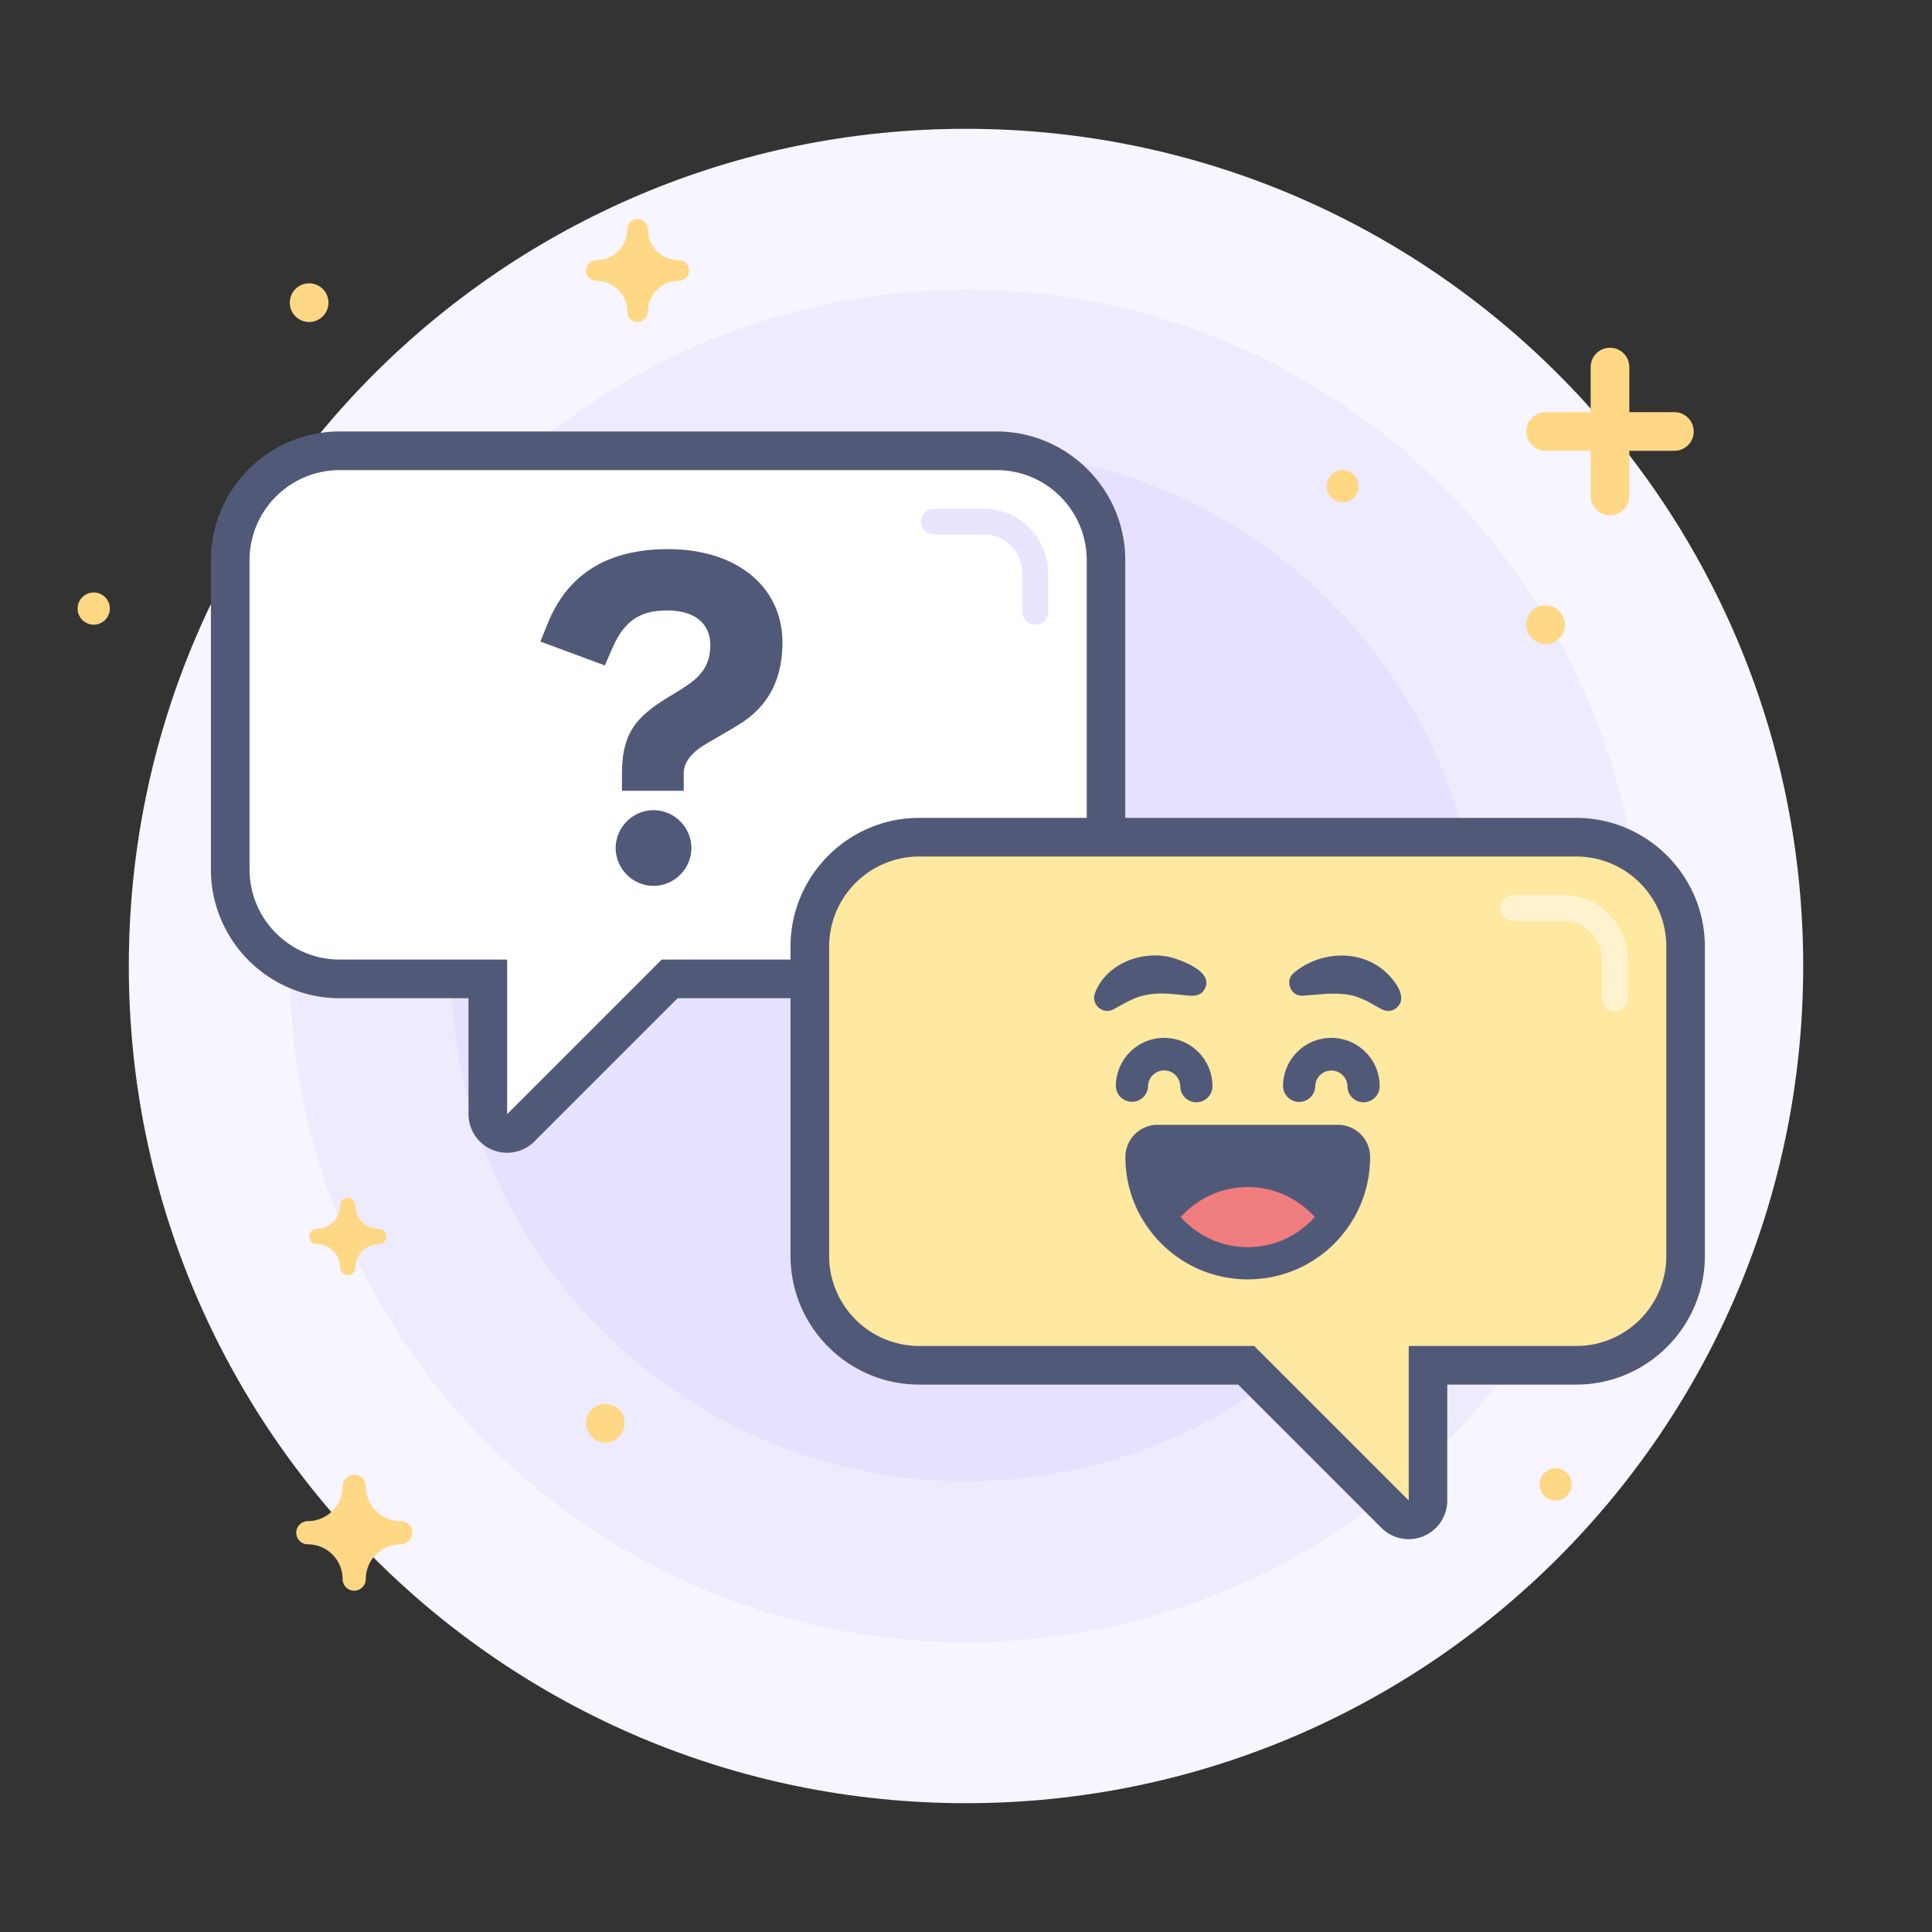 <?xml version="1.0" encoding="UTF-8"?>
<svg xmlns="http://www.w3.org/2000/svg" width="260" height="260" fill="none">
  <rect width="100%" height="100%" fill="#333333" stroke="none"/>
  <g clip-path="url(#a)">
    <path d="M130 242.667c62.224 0 112.667-50.443 112.667-112.667 0-62.224-50.443-112.666-112.667-112.666C67.776 17.334 17.334 67.775 17.334 130S67.775 242.667 130 242.667z" fill="#F7F5FF"></path>
    <path d="M130 221c50.258 0 91-40.742 91-91s-40.742-91-91-91-91 40.742-91 91 40.742 91 91 91z" fill="#EEEBFF"></path>
    <path d="M130 199.333c38.292 0 69.333-31.041 69.333-69.333S168.292 60.666 130 60.666 60.666 91.709 60.666 130 91.709 199.333 130 199.333z" fill="#E6E1FF"></path>
    <path d="M180.7 67.6a2.167 2.167 0 1 0 0-4.335 2.167 2.167 0 0 0 0 4.335zM208 86.667a2.6 2.6 0 1 0 0-5.2 2.6 2.6 0 0 0 0 5.2zM225.333 55.467h-6.066V49.4c0-1.439-1.162-2.6-2.6-2.6a2.596 2.596 0 0 0-2.6 2.6v6.067H208a2.596 2.596 0 0 0-2.6 2.6c0 1.438 1.161 2.6 2.6 2.6h6.067v6.066c0 1.439 1.161 2.6 2.6 2.6 1.438 0 2.6-1.161 2.6-2.6v-6.067h6.066c1.439 0 2.6-1.16 2.6-2.6 0-1.438-1.161-2.6-2.6-2.6zM41.6 43.333a2.6 2.6 0 1 0 0-5.2 2.6 2.6 0 0 0 0 5.2zM12.567 84.067a2.167 2.167 0 1 0 0-4.333 2.167 2.167 0 0 0 0 4.333zM209.3 201.933a2.167 2.167 0 1 0 0-4.333 2.167 2.167 0 0 0 0 4.333zM91.347 35.014a4.161 4.161 0 0 1-4.16-4.16 1.39 1.39 0 0 0-1.387-1.387 1.39 1.39 0 0 0-1.387 1.387 4.161 4.161 0 0 1-4.16 4.16 1.39 1.39 0 0 0-1.386 1.386 1.39 1.39 0 0 0 1.386 1.387 4.161 4.161 0 0 1 4.16 4.16 1.39 1.39 0 0 0 1.387 1.386 1.39 1.39 0 0 0 1.387-1.386 4.161 4.161 0 0 1 4.16-4.16 1.39 1.39 0 0 0 1.386-1.387 1.39 1.39 0 0 0-1.386-1.386zM50.96 165.36a3.118 3.118 0 0 1-3.12-3.12c0-.572-.468-1.04-1.04-1.04-.572 0-1.04.468-1.04 1.04a3.118 3.118 0 0 1-3.12 3.12c-.572 0-1.04.468-1.04 1.04 0 .572.468 1.04 1.04 1.04a3.118 3.118 0 0 1 3.12 3.12c0 .572.468 1.04 1.04 1.04.572 0 1.04-.468 1.04-1.04a3.118 3.118 0 0 1 3.12-3.12c.572 0 1.04-.468 1.04-1.04 0-.572-.468-1.04-1.04-1.04zM81.467 194.134a2.6 2.6 0 1 0 0-5.2 2.6 2.6 0 0 0 0 5.2zM53.907 204.707a4.683 4.683 0 0 1-4.68-4.68c0-.858-.702-1.56-1.56-1.56-.858 0-1.56.702-1.56 1.56a4.683 4.683 0 0 1-4.68 4.68c-.858 0-1.56.702-1.56 1.56 0 .858.702 1.56 1.56 1.56a4.682 4.682 0 0 1 4.68 4.68c0 .858.702 1.56 1.56 1.56.858 0 1.56-.702 1.56-1.56a4.682 4.682 0 0 1 4.68-4.68c.858 0 1.56-.702 1.56-1.56 0-.858-.702-1.56-1.56-1.56z" fill="#FFD886"></path>
    <path d="M68.25 152.533a2.49 2.49 0 0 1-.997-.199 2.597 2.597 0 0 1-1.603-2.401v-18.2H45.717c-8.12 0-14.734-6.612-14.734-14.733V75.4c0-8.12 6.613-14.734 14.734-14.734h88.4c8.12 0 14.733 6.613 14.733 14.734V117c0 8.121-6.613 14.733-14.733 14.733H90.125l-20.038 20.038a2.605 2.605 0 0 1-1.837.762z" fill="#fff"></path>
    <path d="M134.117 63.267c6.699 0 12.133 5.434 12.133 12.133V117c0 6.7-5.434 12.134-12.133 12.134H89.05l-20.8 20.8v-20.8H45.717c-6.7 0-12.134-5.434-12.134-12.134V75.4c0-6.7 5.434-12.133 12.134-12.133h88.4zm0-5.2h-88.4c-9.56 0-17.334 7.774-17.334 17.333V117c0 9.56 7.774 17.334 17.334 17.334H63.05v15.6a5.194 5.194 0 0 0 3.207 4.801 5.175 5.175 0 0 0 5.66-1.127l19.274-19.274h42.908c9.56 0 17.334-7.774 17.334-17.334V75.4c0-9.56-7.774-17.333-17.334-17.333h.018z" fill="#515979"></path>
    <path d="M189.583 204.533c-.676 0-1.343-.26-1.837-.762l-20.037-20.038h-43.992c-8.121 0-14.734-6.612-14.734-14.733v-41.6c0-8.121 6.613-14.733 14.734-14.733h88.4c8.12 0 14.733 6.612 14.733 14.733V169c0 8.121-6.613 14.733-14.733 14.733h-19.934v18.2a2.597 2.597 0 0 1-2.6 2.6z" fill="#FFE8A0"></path>
    <path d="M212.117 115.267c6.699 0 12.133 5.434 12.133 12.133V169c0 6.7-5.434 12.134-12.133 12.134h-22.534v20.8l-20.8-20.8h-45.066c-6.7 0-12.134-5.434-12.134-12.134v-41.6c0-6.699 5.434-12.133 12.134-12.133h88.4zm0-5.2h-88.4c-9.56 0-17.334 7.774-17.334 17.333V169c0 9.56 7.774 17.334 17.334 17.334h42.908l19.275 19.274a5.192 5.192 0 0 0 3.675 1.526 5.202 5.202 0 0 0 5.191-5.2v-15.6h17.333c9.56 0 17.334-7.774 17.334-17.334v-41.6c0-9.559-7.774-17.333-17.334-17.333h.018z" fill="#515979"></path>
    <path d="M139.316 84.067c-.953 0-1.733-.78-1.733-1.733v-5.2c0-2.87-2.331-5.2-5.2-5.2h-6.717c-.953 0-1.733-.78-1.733-1.734 0-.953.78-1.733 1.733-1.733h6.717c4.775 0 8.667 3.891 8.667 8.666v5.2c0 .954-.78 1.734-1.734 1.734z" fill="#E9E4FF"></path>
    <path d="M217.317 136.067c-.953 0-1.733-.78-1.733-1.734v-5.2c0-2.868-2.332-5.2-5.2-5.2h-6.717c-.953 0-1.733-.78-1.733-1.733 0-.953.78-1.733 1.733-1.733h6.717c4.775 0 8.666 3.891 8.666 8.666v5.2c0 .954-.78 1.734-1.733 1.734z" fill="#FFF3CF"></path>
    <path d="M174.079 130.971c3.189-2.773 8.32-3.276 11.778-.667 1.568 1.17 4.177 4.229 1.672 5.59-.641.294-1.3.121-1.846-.217-.91-.477-1.612-.971-2.366-1.239-2.522-1.179-5.399-.581-8.077-.442-1.577.052-2.349-2.037-1.153-3.034l-.008.009zM160.056 133.995c-1.681-.164-3.674-.45-5.321-.173-1.855.217-3.198 1.092-4.905 2.019a1.768 1.768 0 0 1-2.436-2.279c1.586-4.082 6.821-5.902 10.816-4.533 1.69.572 5.391 2.089 3.71 4.368-.468.572-1.196.633-1.855.59l-.009.008zM161.001 148.339a2.168 2.168 0 0 1-2.167-2.167 2.167 2.167 0 0 0-4.333 0 2.168 2.168 0 0 1-4.334 0c0-3.588 2.912-6.5 6.5-6.5s6.5 2.912 6.5 6.5c0 1.196-.97 2.167-2.166 2.167zM183.499 148.339a2.167 2.167 0 0 1-2.166-2.167 2.168 2.168 0 0 0-4.334 0 2.167 2.167 0 0 1-4.333 0c0-3.588 2.912-6.5 6.5-6.5s6.5 2.912 6.5 6.5a2.168 2.168 0 0 1-2.167 2.167zM180.059 151.372h-24.275a4.335 4.335 0 0 0-4.334 4.333c0 9.083 7.384 16.467 16.467 16.467 9.083 0 16.38-7.297 16.467-16.302v-.165a4.335 4.335 0 0 0-4.334-4.333h.009z" fill="#515979"></path>
    <path d="M167.917 167.839c3.588 0 6.803-1.569 9.022-4.048-2.219-2.478-5.434-4.047-9.022-4.047s-6.804 1.569-9.022 4.047c2.218 2.479 5.434 4.048 9.022 4.048z" fill="#EF7D7D"></path>
    <path d="M95.594 86.823c0-2.851-2.002-4.671-5.825-4.671-3.822 0-5.824 1.577-7.34 5.035l-1.032 2.366-8.675-3.215.91-2.245c2.67-6.795 8.069-10.192 16.259-10.192 9.524 0 15.409 5.278 15.409 12.558 0 4.853-1.82 8.614-5.945 11.102-1.153.728-3.761 2.184-4.429 2.609-1.941 1.152-2.912 2.487-2.912 3.882v2.366h-8.311v-2.366c0-5.885 2.366-7.947 6.977-10.677 2.669-1.638 4.913-2.973 4.913-6.552zm-7.644 22.204c2.79 0 5.096 2.305 5.096 5.096s-2.306 5.096-5.097 5.096c-2.79 0-5.096-2.305-5.096-5.096s2.306-5.096 5.097-5.096z" fill="#515979"></path>
  </g>
  <defs>
    <clipPath id="a">
      <path fill="#fff" d="M0 0h260v260H0z"></path>
    </clipPath>
  </defs>
</svg>
